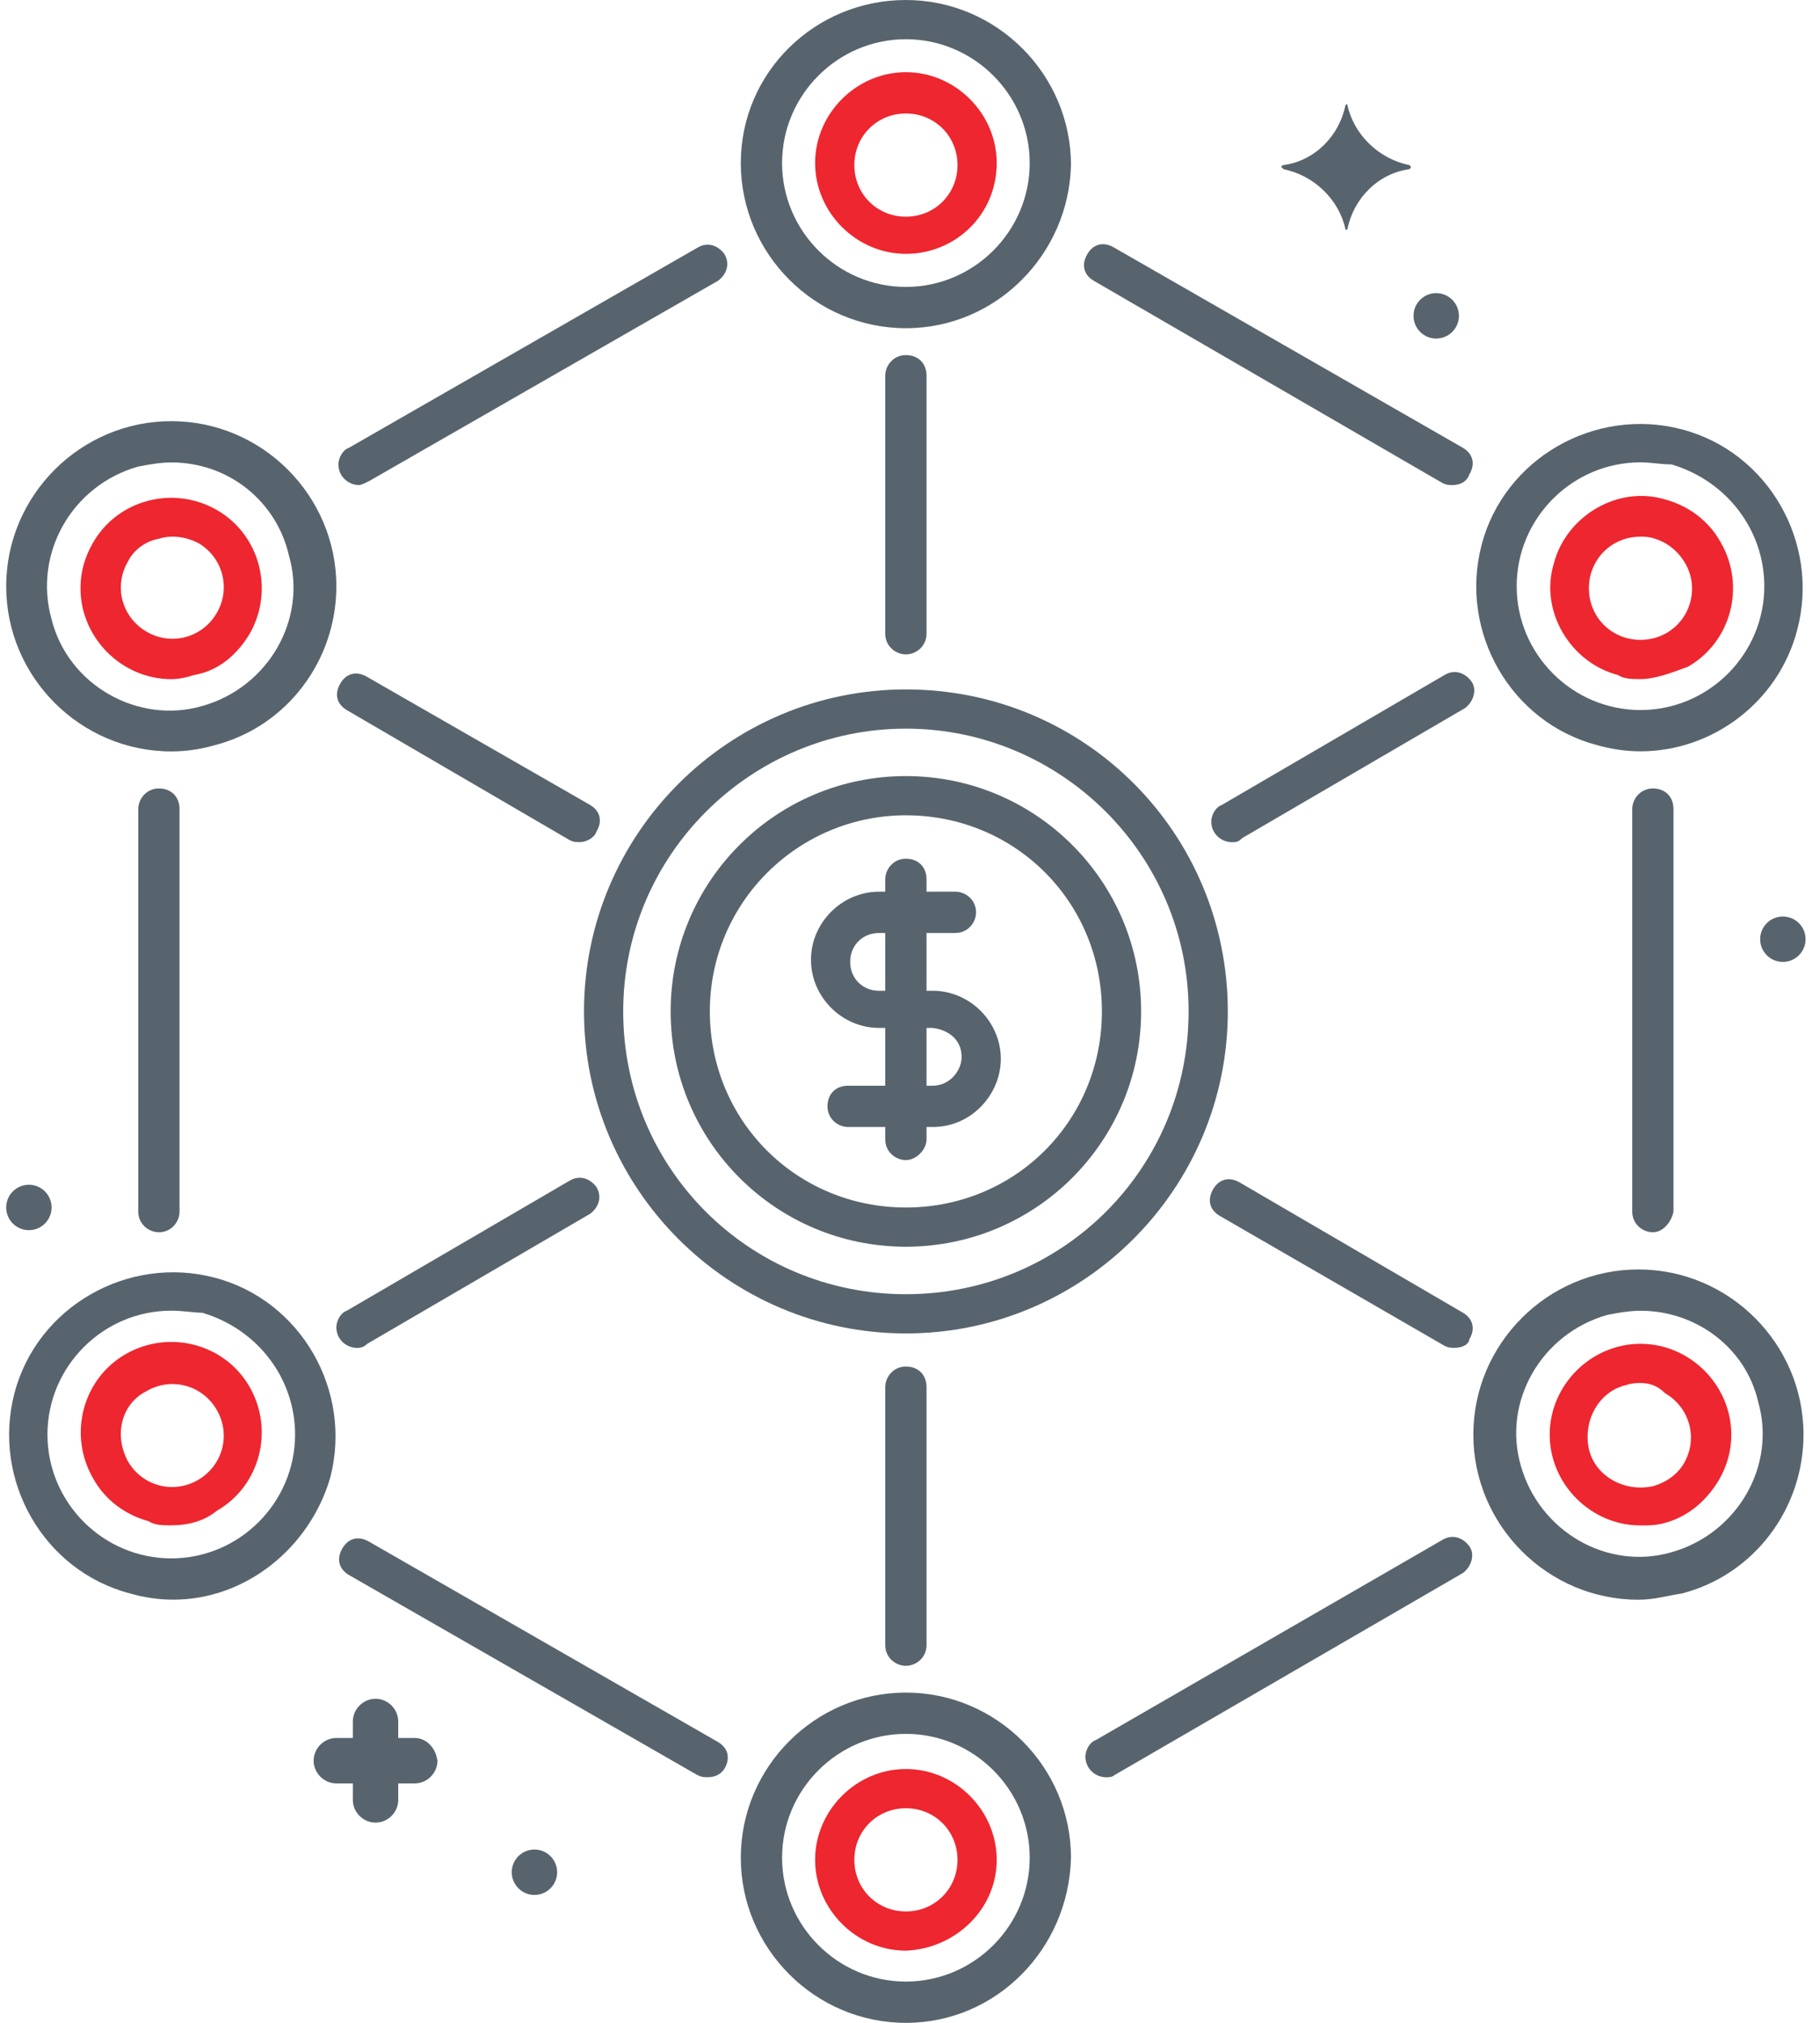 <svg width="90" height="100" viewBox="0 0 90 100" fill="none" xmlns="http://www.w3.org/2000/svg">
<path d="M20.51 85.918H19.693V85.102C19.693 84.49 19.183 83.98 18.571 83.98C17.959 83.98 17.448 84.49 17.448 85.102V85.918H16.632C16.02 85.918 15.51 86.428 15.51 87.041C15.51 87.653 16.02 88.163 16.632 88.163H17.448V88.98C17.448 89.592 17.959 90.102 18.571 90.102C19.183 90.102 19.693 89.592 19.693 88.98V88.163H20.51C21.122 88.163 21.632 87.653 21.632 87.041C21.53 86.326 21.02 85.918 20.51 85.918Z" fill="#58646D"/>
<path d="M69.695 8.161C68.164 7.855 66.94 6.63 66.633 5.202C66.633 5.202 66.634 5.1 66.531 5.202C66.225 6.732 65.001 7.957 63.47 8.161C63.47 8.161 63.368 8.161 63.368 8.263C63.368 8.263 63.368 8.263 63.47 8.365C65.001 8.671 66.225 9.896 66.531 11.324C66.531 11.324 66.531 11.426 66.633 11.324C66.94 9.793 68.164 8.569 69.695 8.365C69.797 8.263 69.797 8.263 69.695 8.161C69.797 8.161 69.797 8.161 69.695 8.161Z" fill="#58646D"/>
<path d="M71.021 16.736C71.641 16.736 72.144 16.234 72.144 15.614C72.144 14.994 71.641 14.491 71.021 14.491C70.401 14.491 69.899 14.994 69.899 15.614C69.899 16.234 70.401 16.736 71.021 16.736Z" fill="#58646D"/>
<path d="M26.429 93.677C27.049 93.677 27.551 93.174 27.551 92.554C27.551 91.934 27.049 91.432 26.429 91.432C25.809 91.432 25.306 91.934 25.306 92.554C25.306 93.174 25.809 93.677 26.429 93.677Z" fill="#58646D"/>
<path d="M88.163 47.553C88.783 47.553 89.286 47.05 89.286 46.43C89.286 45.81 88.783 45.308 88.163 45.308C87.543 45.308 87.041 45.81 87.041 46.43C87.041 47.05 87.543 47.553 88.163 47.553Z" fill="#58646D"/>
<path d="M1.429 60.814C2.049 60.814 2.551 60.312 2.551 59.692C2.551 59.072 2.049 58.569 1.429 58.569C0.809 58.569 0.306 59.072 0.306 59.692C0.306 60.312 0.809 60.814 1.429 60.814Z" fill="#58646D"/>
<path d="M44.797 65.919C36.022 65.919 28.879 58.776 28.879 50.001C28.879 41.225 36.022 34.082 44.797 34.082C53.675 34.082 60.716 41.225 60.716 50.001C60.716 58.776 53.573 65.919 44.797 65.919ZM44.797 36.021C37.144 36.021 30.818 42.245 30.818 50.001C30.818 57.756 37.042 63.98 44.797 63.98C52.553 63.98 58.777 57.756 58.777 50.001C58.777 42.245 52.451 36.021 44.797 36.021Z" fill="#58646D"/>
<path d="M46.123 55.714H41.94C41.429 55.714 40.919 55.306 40.919 54.693C40.919 54.081 41.327 53.673 41.94 53.673H46.123C46.94 53.673 47.552 52.959 47.552 52.244C47.552 51.428 46.94 50.918 46.123 50.816H43.47C41.633 50.816 40.103 49.285 40.103 47.448C40.103 45.612 41.633 44.081 43.47 44.081H47.246C47.756 44.081 48.266 44.489 48.266 45.102C48.266 45.612 47.858 46.122 47.246 46.122H43.47C42.654 46.122 42.042 46.734 42.042 47.55C42.042 48.367 42.654 48.979 43.47 48.979H46.123C47.96 48.979 49.491 50.51 49.491 52.346C49.491 54.081 48.062 55.714 46.123 55.714Z" fill="#58646D"/>
<path d="M44.796 57.349C44.286 57.349 43.776 56.941 43.776 56.329V43.472C43.776 42.961 44.184 42.451 44.796 42.451C45.408 42.451 45.817 42.859 45.817 43.472V56.329C45.817 56.839 45.306 57.349 44.796 57.349Z" fill="#58646D"/>
<path d="M44.796 61.632C38.368 61.632 33.164 56.428 33.164 49.999C33.164 43.57 38.368 38.366 44.796 38.366C51.225 38.366 56.429 43.57 56.429 49.999C56.429 56.428 51.225 61.632 44.796 61.632ZM44.796 40.305C39.49 40.305 35.102 44.591 35.102 49.999C35.102 55.407 39.388 59.693 44.796 59.693C50.205 59.693 54.49 55.407 54.49 49.999C54.49 44.591 50.205 40.305 44.796 40.305Z" fill="#58646D"/>
<path d="M44.796 16.225C40.307 16.225 36.633 12.551 36.633 8.061C36.633 3.571 40.307 0 44.796 0C49.286 0 52.96 3.674 52.96 8.163C52.858 12.551 49.286 16.225 44.796 16.225ZM44.796 1.939C41.429 1.939 38.674 4.694 38.674 8.061C38.674 11.429 41.429 14.184 44.796 14.184C48.164 14.184 50.919 11.429 50.919 8.061C50.919 4.694 48.164 1.939 44.796 1.939Z" fill="#58646D"/>
<path d="M44.798 12.549C42.349 12.549 40.308 10.508 40.308 8.059C40.308 5.61 42.349 3.569 44.798 3.569C47.247 3.569 49.288 5.61 49.288 8.059C49.288 10.61 47.247 12.549 44.798 12.549ZM44.798 5.61C43.369 5.61 42.247 6.733 42.247 8.161C42.247 9.59 43.369 10.712 44.798 10.712C46.226 10.712 47.349 9.59 47.349 8.161C47.349 6.733 46.226 5.61 44.798 5.61Z" fill="#EE262F"/>
<path d="M44.796 32.35C44.286 32.35 43.776 31.942 43.776 31.329V18.574C43.776 18.064 44.184 17.554 44.796 17.554C45.408 17.554 45.817 17.962 45.817 18.574V31.329C45.817 31.942 45.306 32.35 44.796 32.35Z" fill="#58646D"/>
<path d="M44.796 100.001C40.307 100.001 36.633 96.327 36.633 91.837C36.633 87.347 40.307 83.674 44.796 83.674C49.286 83.674 52.96 87.347 52.96 91.837C52.858 96.327 49.286 100.001 44.796 100.001ZM44.796 85.715C41.429 85.715 38.674 88.47 38.674 91.837C38.674 95.205 41.429 97.96 44.796 97.96C48.164 97.96 50.919 95.205 50.919 91.837C50.919 88.47 48.164 85.715 44.796 85.715Z" fill="#58646D"/>
<path d="M44.798 96.432C42.349 96.432 40.308 94.391 40.308 91.942C40.308 89.493 42.349 87.452 44.798 87.452C47.247 87.452 49.288 89.493 49.288 91.942C49.288 94.391 47.247 96.33 44.798 96.432ZM44.798 89.391C43.369 89.391 42.247 90.513 42.247 91.942C42.247 93.371 43.369 94.493 44.798 94.493C46.226 94.493 47.349 93.371 47.349 91.942C47.349 90.513 46.226 89.391 44.798 89.391Z" fill="#EE262F"/>
<path d="M44.796 82.351C44.286 82.351 43.776 81.943 43.776 81.33V68.575C43.776 68.065 44.184 67.555 44.796 67.555C45.408 67.555 45.817 67.963 45.817 68.575V81.33C45.817 81.943 45.306 82.351 44.796 82.351Z" fill="#58646D"/>
<path d="M8.47 37.147C3.98 37.147 0.306 33.474 0.306 28.984C0.306 24.494 3.98 20.82 8.47 20.82C12.959 20.82 16.633 24.494 16.633 28.984C16.633 32.657 14.184 35.922 10.612 36.841C9.898 37.045 9.184 37.147 8.47 37.147ZM8.47 22.861C7.959 22.861 7.347 22.963 6.837 23.065C3.571 23.984 1.633 27.351 2.551 30.616C3.367 33.882 6.837 35.821 10 34.902C13.265 33.984 15.204 30.616 14.286 27.453C13.674 24.8 11.327 22.861 8.47 22.861Z" fill="#58646D"/>
<path d="M8.47 33.574C6.021 33.574 3.981 31.533 3.981 29.084C3.981 28.268 4.185 27.553 4.593 26.839C5.817 24.696 8.572 23.982 10.715 25.207C12.858 26.431 13.572 29.186 12.348 31.329C11.736 32.349 10.817 33.166 9.593 33.37C9.287 33.472 8.879 33.574 8.47 33.574ZM6.327 27.758C5.613 28.982 6.021 30.513 7.246 31.227C8.47 31.941 10.001 31.533 10.715 30.309C11.43 29.084 11.021 27.553 9.797 26.839C9.185 26.533 8.47 26.431 7.858 26.635C7.246 26.737 6.634 27.145 6.327 27.758Z" fill="#EE262F"/>
<path d="M28.674 41.631C28.47 41.631 28.368 41.631 28.164 41.529L17.143 35.101C16.633 34.795 16.531 34.284 16.837 33.774C17.143 33.264 17.654 33.162 18.164 33.468L29.184 39.795C29.695 40.101 29.797 40.611 29.491 41.121C29.389 41.427 28.98 41.631 28.674 41.631Z" fill="#58646D"/>
<path d="M81.02 79.083C76.531 79.083 72.857 75.409 72.857 70.919C72.857 66.429 76.531 62.756 81.02 62.756C85.51 62.756 89.184 66.429 89.184 70.919C89.184 74.593 86.735 77.858 83.163 78.776C82.449 78.879 81.837 79.083 81.02 79.083ZM81.123 64.797C80.612 64.797 80 64.899 79.49 65.001C76.225 65.919 74.286 69.287 75.204 72.45C76.123 75.715 79.49 77.654 82.653 76.736C85.919 75.817 87.857 72.45 86.939 69.287C86.327 66.633 83.878 64.797 81.123 64.797Z" fill="#58646D"/>
<path d="M81.123 75.411C78.674 75.411 76.633 73.371 76.633 70.921C76.633 68.472 78.674 66.432 81.123 66.432C83.572 66.432 85.613 68.472 85.613 70.921C85.613 71.738 85.409 72.452 85.001 73.166C84.388 74.187 83.47 75.003 82.246 75.309C81.837 75.411 81.531 75.411 81.123 75.411ZM81.123 68.37C80.919 68.37 80.715 68.37 80.409 68.472C79.082 68.779 78.266 70.207 78.572 71.636C78.878 72.962 80.307 73.779 81.735 73.472C82.45 73.268 82.96 72.86 83.266 72.35C83.98 71.126 83.572 69.595 82.348 68.881C81.939 68.472 81.531 68.37 81.123 68.37Z" fill="#EE262F"/>
<path d="M71.939 66.631C71.735 66.631 71.633 66.631 71.429 66.529L60.306 60.101C59.796 59.795 59.694 59.284 60 58.774C60.306 58.264 60.817 58.162 61.327 58.468L72.347 64.897C72.858 65.203 72.96 65.713 72.653 66.223C72.653 66.427 72.347 66.631 71.939 66.631Z" fill="#58646D"/>
<path d="M8.572 79.08C7.858 79.08 7.143 78.978 6.429 78.773C2.143 77.651 -0.408 73.161 0.715 68.875C1.837 64.59 6.327 62.039 10.613 63.161C14.899 64.284 17.45 68.773 16.327 73.059C15.307 76.529 12.143 79.08 8.572 79.08ZM8.47 64.794C5.103 64.794 2.347 67.549 2.347 70.916C2.347 74.284 5.103 77.039 8.47 77.039C11.837 77.039 14.592 74.284 14.592 70.916C14.592 68.161 12.756 65.712 10.001 64.896C9.592 64.896 9.082 64.794 8.47 64.794Z" fill="#58646D"/>
<path d="M8.469 75.406C8.061 75.406 7.653 75.406 7.347 75.201C6.224 74.895 5.204 74.181 4.591 73.059C3.367 70.916 4.081 68.161 6.224 66.936C8.367 65.712 11.122 66.426 12.347 68.569C13.571 70.712 12.857 73.467 10.714 74.691C10.102 75.201 9.285 75.406 8.469 75.406ZM6.326 72.242C7.04 73.467 8.571 73.875 9.796 73.161C11.02 72.446 11.428 70.916 10.714 69.691C10 68.467 8.469 68.058 7.244 68.773C6.02 69.385 5.612 70.916 6.326 72.242C6.326 72.14 6.326 72.242 6.326 72.242Z" fill="#EE262F"/>
<path d="M17.653 66.635C17.143 66.635 16.633 66.227 16.633 65.615C16.633 65.309 16.837 64.901 17.143 64.799L28.163 58.37C28.674 58.064 29.184 58.268 29.49 58.676C29.796 59.186 29.592 59.697 29.184 60.003L18.163 66.431C17.959 66.635 17.755 66.635 17.653 66.635Z" fill="#58646D"/>
<path d="M81.123 37.142C80.409 37.142 79.694 37.04 78.98 36.836C74.694 35.714 72.143 31.224 73.266 26.938C74.388 22.652 78.878 20.101 83.164 21.224C87.45 22.346 90.001 26.836 88.878 31.122C87.96 34.693 84.694 37.142 81.123 37.142ZM81.123 22.856C77.756 22.856 75.001 25.611 75.001 28.979C75.001 32.346 77.756 35.101 81.123 35.101C84.49 35.101 87.246 32.346 87.246 28.979C87.246 26.224 85.409 23.775 82.654 22.958C82.143 22.958 81.633 22.856 81.123 22.856Z" fill="#58646D"/>
<path d="M81.123 33.571C80.715 33.571 80.307 33.571 80.001 33.367C77.654 32.755 76.123 30.204 76.837 27.857C77.45 25.51 80.001 23.979 82.348 24.693C83.47 24.999 84.49 25.714 85.103 26.836C86.327 28.979 85.613 31.734 83.47 32.959C82.654 33.265 81.838 33.571 81.123 33.571ZM81.123 26.53C79.695 26.53 78.572 27.652 78.572 29.081C78.572 30.51 79.695 31.632 81.123 31.632C82.552 31.632 83.674 30.51 83.674 29.081C83.674 27.959 82.858 26.938 81.838 26.632C81.531 26.53 81.327 26.53 81.123 26.53Z" fill="#EE262F"/>
<path d="M60.919 41.635C60.409 41.635 59.899 41.227 59.899 40.615C59.899 40.309 60.103 39.901 60.409 39.799L71.43 33.37C71.94 33.064 72.45 33.268 72.756 33.676C73.062 34.084 72.858 34.697 72.45 35.003L61.429 41.431C61.225 41.635 61.123 41.635 60.919 41.635Z" fill="#58646D"/>
<path d="M17.756 23.979C17.246 23.979 16.735 23.571 16.735 22.959C16.735 22.652 16.939 22.244 17.246 22.142L34.491 12.244C35.001 11.938 35.511 12.142 35.817 12.55C36.123 13.06 35.919 13.571 35.511 13.877L18.266 23.775C18.062 23.877 17.858 23.979 17.756 23.979Z" fill="#58646D"/>
<path d="M71.838 23.979C71.633 23.979 71.531 23.979 71.327 23.877L54.082 13.877C53.572 13.571 53.47 13.061 53.776 12.551C54.082 12.04 54.593 11.938 55.103 12.245L72.348 22.142C72.858 22.449 72.96 22.959 72.654 23.469C72.552 23.775 72.246 23.979 71.838 23.979Z" fill="#58646D"/>
<path d="M81.735 60.917C81.225 60.917 80.715 60.509 80.715 59.897V39.999C80.715 39.489 81.123 38.978 81.735 38.978C82.347 38.978 82.755 39.387 82.755 39.999V59.897C82.653 60.407 82.245 60.917 81.735 60.917Z" fill="#58646D"/>
<path d="M54.695 87.86C54.185 87.86 53.675 87.452 53.675 86.839C53.675 86.533 53.879 86.125 54.185 86.023L71.328 76.125C71.838 75.819 72.348 76.023 72.654 76.431C72.961 76.839 72.757 77.451 72.348 77.758L55.103 87.758C55.001 87.86 54.797 87.86 54.695 87.86Z" fill="#58646D"/>
<path d="M35.002 87.856C34.797 87.856 34.696 87.856 34.491 87.754L17.246 77.856C16.736 77.549 16.634 77.039 16.94 76.529C17.246 76.019 17.756 75.917 18.267 76.223L35.512 86.121C36.022 86.427 36.124 86.937 35.818 87.448C35.614 87.754 35.308 87.856 35.002 87.856Z" fill="#58646D"/>
<path d="M7.857 60.917C7.347 60.917 6.837 60.509 6.837 59.897V39.999C6.837 39.489 7.245 38.978 7.857 38.978C8.47 38.978 8.878 39.387 8.878 39.999V59.897C8.878 60.407 8.47 60.917 7.857 60.917Z" fill="#58646D"/>
</svg>
